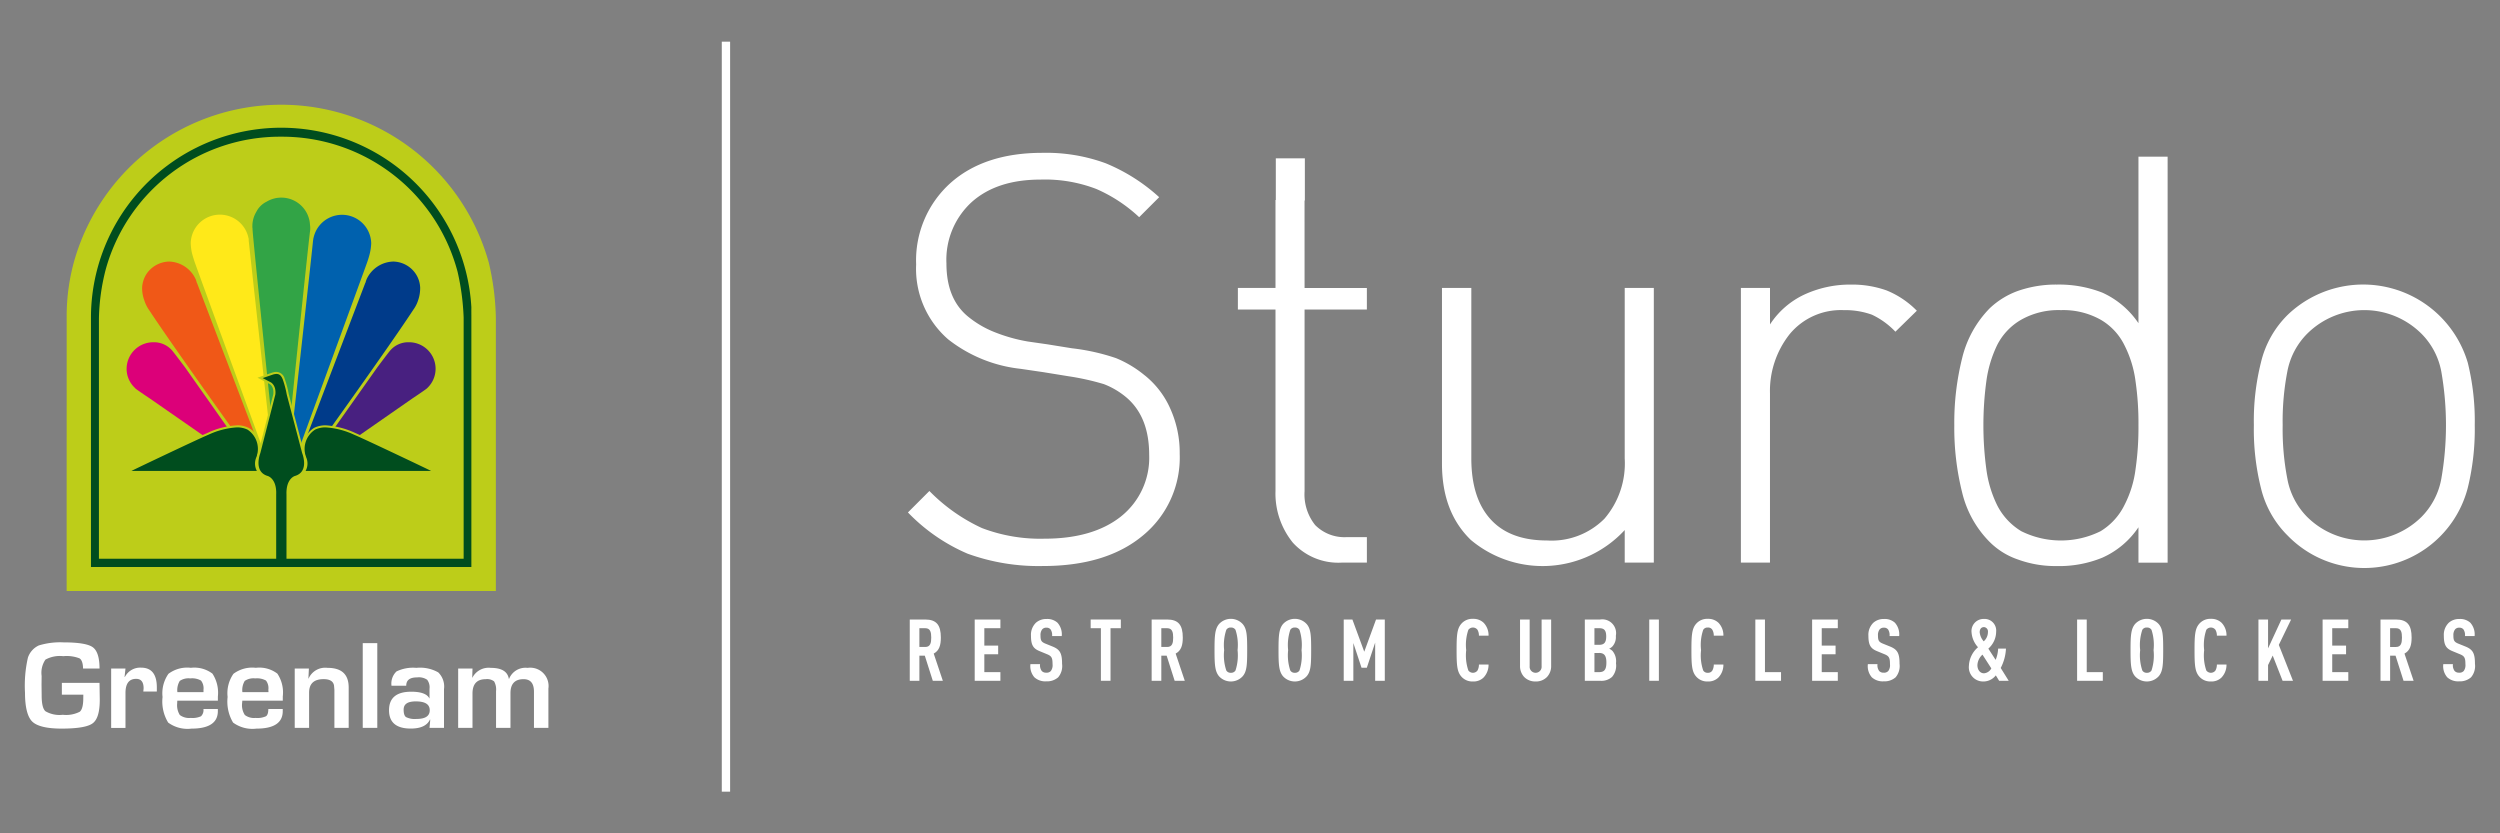 <svg xmlns="http://www.w3.org/2000/svg" width="300" height="100" viewBox="0 0 300 100">
  <rect x="0" y="0" width="300" height="100" fill="#808080" stroke="none"/>
  <g id="Group_10000" data-name="Group 10000" transform="translate(-6303 -5341)">
    <rect id="Rectangle_2444" data-name="Rectangle 2444" width="300" height="100" transform="translate(6303 5341)" fill="none"/>
    <g id="Group_9997" data-name="Group 9997" transform="translate(6291.973 5337.784)">
      <g id="Group_7935" data-name="Group 7935" transform="translate(14.027 15.782)">
        <g id="Group_7914" data-name="Group 7914" transform="translate(0 64.52)">
          <g id="Group_7906" data-name="Group 7906">
            <path id="Path_11762" data-name="Path 11762" d="M18.45,109.2h4.519l.03,2.016c0,1.463-.269,2.407-.848,2.837-.549.419-1.791.639-3.735.639-1.769,0-2.957-.29-3.524-.848s-.865-1.725-.865-3.461a15.1,15.1,0,0,1,.351-4.212,2.475,2.475,0,0,1,1.3-1.456,8.737,8.737,0,0,1,2.966-.371c1.825,0,3,.2,3.527.591s.8,1.236.8,2.546H20.994c-.014-.672-.169-1.064-.434-1.224A4.264,4.264,0,0,0,18.617,106a3.592,3.592,0,0,0-2.137.413,2.805,2.805,0,0,0-.458,1.956l-.011,1.021.015,1.305c0,1,.145,1.64.454,1.912a3.333,3.333,0,0,0,2.079.426,3.6,3.6,0,0,0,2.028-.359c.289-.221.434-.781.434-1.646l.005-.408H18.45Z" transform="translate(-14.027 -104.345)" fill="#fff"/>
          </g>
          <g id="Group_7907" data-name="Group 7907" transform="translate(10.339 3.031)">
            <path id="Path_11763" data-name="Path 11763" d="M27.809,108.492h1.719l-.11,1,.04.011a2.056,2.056,0,0,1,1.942-1.117c1.263,0,1.89.8,1.89,2.369v.5H31.668c.017-.2.035-.327.035-.386,0-.762-.3-1.139-.893-1.139-.857,0-1.282.569-1.282,1.7v4.187H27.809Z" transform="translate(-27.809 -108.385)" fill="#fff"/>
          </g>
          <g id="Group_7908" data-name="Group 7908" transform="translate(16.501 3.045)">
            <path id="Path_11764" data-name="Path 11764" d="M40.934,113.35h1.73v.257c0,1.392-1.058,2.1-3.162,2.1a3.919,3.919,0,0,1-2.8-.725,4.862,4.862,0,0,1-.674-3.068,4.068,4.068,0,0,1,.707-2.783,3.757,3.757,0,0,1,2.695-.722,3.606,3.606,0,0,1,2.584.7,4.174,4.174,0,0,1,.654,2.742v.5H37.8c-.015.172-.015.269-.015.323a2.214,2.214,0,0,0,.315,1.4,1.865,1.865,0,0,0,1.312.35,2.458,2.458,0,0,0,1.233-.2A1.037,1.037,0,0,0,40.934,113.35Zm.007-2.021v-.29a1.5,1.5,0,0,0-.3-1.1,2.188,2.188,0,0,0-1.291-.258,1.865,1.865,0,0,0-1.254.3,2.1,2.1,0,0,0-.288,1.35Z" transform="translate(-36.023 -108.404)" fill="#fff"/>
          </g>
          <g id="Group_7909" data-name="Group 7909" transform="translate(24.312 3.045)">
            <path id="Path_11765" data-name="Path 11765" d="M51.322,113.35h1.731v.257c0,1.392-1.043,2.1-3.15,2.1a3.935,3.935,0,0,1-2.81-.725,4.917,4.917,0,0,1-.656-3.068,4.073,4.073,0,0,1,.7-2.783,3.766,3.766,0,0,1,2.691-.722,3.571,3.571,0,0,1,2.58.7,4.081,4.081,0,0,1,.65,2.742v.5H48.2c-.005.172-.026.269-.026.323a2.144,2.144,0,0,0,.332,1.4,1.82,1.82,0,0,0,1.29.35,2.461,2.461,0,0,0,1.246-.2C51.235,114.089,51.322,113.794,51.322,113.35Zm.021-2.021-.016-.29a1.494,1.494,0,0,0-.285-1.1,2.214,2.214,0,0,0-1.292-.258,1.854,1.854,0,0,0-1.255.3,2.128,2.128,0,0,0-.285,1.35Z" transform="translate(-46.436 -108.404)" fill="#fff"/>
          </g>
          <g id="Group_7910" data-name="Group 7910" transform="translate(32.367 3.056)">
            <path id="Path_11766" data-name="Path 11766" d="M57.173,108.5h1.7l-.059,1.21h.02a2.179,2.179,0,0,1,2.275-1.291c1.692,0,2.539.779,2.539,2.359v4.842H61.934v-4.557l-.042-.5c-.077-.527-.5-.788-1.251-.788-1.161,0-1.743.536-1.743,1.627v4.218H57.173Z" transform="translate(-57.173 -108.419)" fill="#fff"/>
          </g>
          <g id="Group_7911" data-name="Group 7911" transform="translate(40.529 0.091)">
            <path id="Path_11767" data-name="Path 11767" d="M69.8,104.466v10.166H68.054V104.466Z" transform="translate(-68.054 -104.466)" fill="#fff"/>
          </g>
          <g id="Group_7912" data-name="Group 7912" transform="translate(43.684 3.056)">
            <path id="Path_11768" data-name="Path 11768" d="M74.323,110.563H72.555a2.006,2.006,0,0,1,.6-1.714,4.558,4.558,0,0,1,2.386-.43,4.419,4.419,0,0,1,2.623.544,2.363,2.363,0,0,1,.691,2.007v4.65H77.117l.091-.988h-.043c-.329.708-1.1,1.073-2.295,1.073-1.746,0-2.611-.742-2.611-2.2q0-2.222,2.671-2.223c1.193,0,1.912.28,2.176.812h.011V110.94a1.519,1.519,0,0,0-.281-1.091,1.767,1.767,0,0,0-1.2-.285C74.741,109.564,74.323,109.9,74.323,110.563Zm1.144,1.882c-.974,0-1.456.32-1.456.992,0,.442.09.758.29.892a2.367,2.367,0,0,0,1.263.221c1.058,0,1.579-.355,1.579-1.043C77.143,112.788,76.584,112.445,75.467,112.445Z" transform="translate(-72.259 -108.419)" fill="#fff"/>
          </g>
          <g id="Group_7913" data-name="Group 7913" transform="translate(51.98 3.056)">
            <path id="Path_11769" data-name="Path 11769" d="M83.318,108.5h1.72l-.033,1.1h.02a2.187,2.187,0,0,1,2.215-1.178c1.295,0,2.013.441,2.159,1.317h.029a2.116,2.116,0,0,1,2.218-1.317,2.2,2.2,0,0,1,2.5,2.488v4.713H92.414v-4.336c0-1.011-.413-1.509-1.252-1.509-1.036,0-1.567.557-1.567,1.676v4.169H87.864v-4.41a1.96,1.96,0,0,0-.232-1.168,1.349,1.349,0,0,0-.995-.267c-1.058,0-1.6.562-1.6,1.73v4.115h-1.72Z" transform="translate(-83.318 -108.419)" fill="#fff"/>
          </g>
        </g>
        <g id="Group_7934" data-name="Group 7934" transform="translate(4.997)">
          <g id="Group_7915" data-name="Group 7915">
            <path id="Path_11770" data-name="Path 11770" d="M20.691,76.658c-.011-.476.008-32.888,0-33.108a24.591,24.591,0,0,1,.918-6.541,25.838,25.838,0,0,1,49.742.264,31.11,31.11,0,0,1,.843,6.634c0,2.429,0,32.743,0,32.751Z" transform="translate(-20.688 -18.302)" fill="#bdcd19" fill-rule="evenodd"/>
          </g>
          <g id="Group_7916" data-name="Group 7916" transform="translate(22.288 11.148)">
            <path id="Path_11771" data-name="Path 11771" d="M57.314,36.433a3.443,3.443,0,0,0-3.456-3.271,3.4,3.4,0,0,0-1.751.488,2.716,2.716,0,0,0-1.23,1.209A3.311,3.311,0,0,0,50.4,36.6a1.415,1.415,0,0,0,.021.3,1.378,1.378,0,0,0,.012.248c.032.886,2.309,22.862,2.309,22.862l2.225-.542s2.219-21.526,2.359-22.32A2.683,2.683,0,0,0,57.314,36.433Z" transform="translate(-50.399 -33.162)" fill="#32a446" fill-rule="evenodd"/>
          </g>
          <g id="Group_7917" data-name="Group 7917" transform="translate(27.183 13.169)">
            <path id="Path_11772" data-name="Path 11772" d="M66.289,39.31a3.5,3.5,0,0,0-6.927-.619.436.436,0,0,0-.026.141.531.531,0,0,0-.011.059c0,.053-.022.1-.022.151-.242,2.481-2.38,21.626-2.38,21.626l.811,3.03s7.415-20.268,8.044-22.03a11.427,11.427,0,0,0,.355-1.182A6.279,6.279,0,0,0,66.289,39.31Z" transform="translate(-56.923 -35.856)" fill="#0061ae" fill-rule="evenodd"/>
          </g>
          <g id="Group_7918" data-name="Group 7918" transform="translate(28.747 18.815)">
            <path id="Path_11773" data-name="Path 11773" d="M69.47,43.388A3.631,3.631,0,0,0,66.262,45.5a3.111,3.111,0,0,0-.14.435l-.023.016L59.008,64.559l.413,1.6c.839-2.342,1.237-2.283,2.419-2.655,0,0,7.334-10.229,10.031-14.345a4.006,4.006,0,0,0,.587-1.183,4.433,4.433,0,0,0,.226-1.471,3.217,3.217,0,0,0-.56-1.682A3.325,3.325,0,0,0,69.47,43.388Z" transform="translate(-59.008 -43.383)" fill="#003b8a" fill-rule="evenodd"/>
          </g>
          <g id="Group_7919" data-name="Group 7919" transform="translate(31.411 28.507)">
            <path id="Path_11774" data-name="Path 11774" d="M75.423,59.479A3.186,3.186,0,0,0,72.211,56.3,2.844,2.844,0,0,0,70,57.265c-.2.21-1.58,2.064-1.58,2.064L62.56,67.62c1.011-.1.65.532,1.88,1.128l8.141-5.663s1.6-1.064,1.807-1.252l.026-.027h0A3.181,3.181,0,0,0,75.423,59.479Z" transform="translate(-62.56 -56.303)" fill="#482080" fill-rule="evenodd"/>
          </g>
          <g id="Group_7920" data-name="Group 7920" transform="translate(14.89 13.169)">
            <path id="Path_11775" data-name="Path 11775" d="M40.537,39.31a3.5,3.5,0,0,1,6.931-.619.319.319,0,0,1,.026.141.241.241,0,0,1,0,.069c0,.044.007.092.007.141.257,2.481,2.383,21.626,2.383,21.626l-.8,3.03s-7.417-20.268-8.037-22.03c-.041-.1-.215-.623-.365-1.193A6.131,6.131,0,0,1,40.537,39.31Z" transform="translate(-40.537 -35.856)" fill="#ffe919" fill-rule="evenodd"/>
          </g>
          <g id="Group_7921" data-name="Group 7921" transform="translate(9.055 18.815)">
            <path id="Path_11776" data-name="Path 11776" d="M35.984,43.388a3.633,3.633,0,0,1,3.2,2.112,2.413,2.413,0,0,1,.137.435l.024.016,7.092,18.609-.392,1.6c-.86-2.342-1.253-2.283-2.436-2.655,0,0-7.335-10.229-10.045-14.345A4.382,4.382,0,0,1,33,47.976a4.2,4.2,0,0,1-.239-1.471,3.329,3.329,0,0,1,.56-1.682A3.374,3.374,0,0,1,35.984,43.388Z" transform="translate(-32.758 -43.383)" fill="#f05817" fill-rule="evenodd"/>
          </g>
          <g id="Group_7922" data-name="Group 7922" transform="translate(7.196 28.507)">
            <path id="Path_11777" data-name="Path 11777" d="M30.28,59.479A3.2,3.2,0,0,1,33.5,56.3a2.89,2.89,0,0,1,2.22.962c.189.21,1.581,2.064,1.581,2.064l5.839,8.291c-1.016-.1-.639.532-1.875,1.128l-8.148-5.663s-1.595-1.064-1.8-1.252l-.024-.027h.013A3.127,3.127,0,0,1,30.28,59.479Z" transform="translate(-30.28 -56.303)" fill="#dc0079" fill-rule="evenodd"/>
          </g>
          <g id="Group_7932" data-name="Group 7932" transform="translate(7.527 32.063)">
            <g id="Group_7925" data-name="Group 7925" transform="translate(0 6.412)">
              <g id="Group_7923" data-name="Group 7923" transform="translate(0.123 0.123)">
                <path id="Path_11778" data-name="Path 11778" d="M30.886,75.224V75.1c0-.185,9.211-4.41,9.3-4.45a9.22,9.22,0,0,1,3.472-.9,2.936,2.936,0,0,1,1.333.282c1.29.652,1.477,2.277,1.1,3.51a1.779,1.779,0,0,0,.06,1.479l.152.2Z" transform="translate(-30.886 -69.755)" fill="#004d1e" fill-rule="evenodd"/>
              </g>
              <g id="Group_7924" data-name="Group 7924">
                <path id="Path_11779" data-name="Path 11779" d="M43.62,69.837a2.81,2.81,0,0,1,1.278.269,2.777,2.777,0,0,1,1.043,3.366,1.877,1.877,0,0,0,.08,1.589H30.968c0-.015,7.754-3.717,9.229-4.337a9.452,9.452,0,0,1,3.424-.887m0-.246A9.322,9.322,0,0,0,40.1,70.5c-.835.351-3.6,1.653-5.176,2.4-4.2,1.989-4.2,1.989-4.2,2.163v.246H46.517l-.3-.4c-.372-.488-.049-1.342-.046-1.351.393-1.3.193-2.99-1.161-3.674a3.043,3.043,0,0,0-1.389-.3Z" transform="translate(-30.722 -69.591)" fill="#bdcd19"/>
              </g>
            </g>
            <g id="Group_7928" data-name="Group 7928" transform="translate(20.645 6.412)">
              <g id="Group_7926" data-name="Group 7926" transform="translate(0.251 0.123)">
                <path id="Path_11780" data-name="Path 11780" d="M58.578,75.224l.155-.2a1.739,1.739,0,0,0,.07-1.469,2.867,2.867,0,0,1,1.112-3.52,2.92,2.92,0,0,1,1.329-.282,9.683,9.683,0,0,1,3.47.9c.094.04,9.3,4.264,9.3,4.45v.123Z" transform="translate(-58.578 -69.755)" fill="#004d1e" fill-rule="evenodd"/>
              </g>
              <g id="Group_7927" data-name="Group 7927">
                <path id="Path_11781" data-name="Path 11781" d="M61.16,69.837a9.543,9.543,0,0,1,3.423.887c1.467.62,9.225,4.322,9.225,4.337H58.746a1.851,1.851,0,0,0,.087-1.589,2.76,2.76,0,0,1,1.052-3.366,2.8,2.8,0,0,1,1.274-.269m0-.246a3.034,3.034,0,0,0-1.385.3A2.982,2.982,0,0,0,58.6,73.545c.008.024.333.878-.047,1.364l-.31.4h15.81V75.06c0-.174,0-.174-4.2-2.163-1.574-.745-4.339-2.047-5.172-2.4a9.782,9.782,0,0,0-3.518-.907Z" transform="translate(-58.243 -69.591)" fill="#bdcd19"/>
              </g>
            </g>
            <g id="Group_7931" data-name="Group 7931" transform="translate(15.249)">
              <g id="Group_7929" data-name="Group 7929" transform="translate(0.122 0.123)">
                <path id="Path_11782" data-name="Path 11782" d="M53.337,84.251V75.787c.075-1.792-.884-2.084-.924-2.1a1.546,1.546,0,0,1-1.015-.806,2.991,2.991,0,0,1,.047-2.109l1.8-7.007c.113-1.015-.473-1.32-.5-1.332l-1.215-.632,1.41-.487a1.736,1.736,0,0,1,.558-.112c.5,0,.715.366.86.725a11.347,11.347,0,0,1,.489,1.847L56.7,70.79a2.882,2.882,0,0,1,.049,2.118,1.552,1.552,0,0,1-1,.783c-.041.011-.983.3-.921,2.092v8.467Z" transform="translate(-51.213 -61.207)" fill="#004d1e" fill-rule="evenodd"/>
              </g>
              <g id="Group_7930" data-name="Group 7930">
                <path id="Path_11783" data-name="Path 11783" d="M53.46,61.289c.363,0,.571.218.745.647a11.471,11.471,0,0,1,.482,1.823l1.848,7.022c.016.053.9,2.235-.87,2.75,0,0-1.076.295-1.01,2.215v8.34H53.419v-8.34c.08-1.92-1.014-2.215-1.014-2.215-1.774-.515-.887-2.75-.887-2.75l1.8-7.022c.128-1.14-.563-1.474-.563-1.474l-.958-.5,1.14-.392a1.612,1.612,0,0,1,.518-.106m0-.246a1.844,1.844,0,0,0-.6.119l-1.14.393-.541.186.508.264.958.5c.025.014.537.291.431,1.228l-1.8,6.989a3.088,3.088,0,0,0-.033,2.178,1.665,1.665,0,0,0,1.09.869c.038.011.907.29.837,1.968v8.6H54.9V75.747c-.058-1.688.8-1.968.832-1.979a1.666,1.666,0,0,0,1.079-.846,2.988,2.988,0,0,0-.041-2.208L54.925,63.7a11.334,11.334,0,0,0-.494-1.854,1.05,1.05,0,0,0-.971-.8Z" transform="translate(-51.05 -61.043)" fill="#bdcd19"/>
              </g>
            </g>
          </g>
          <g id="Group_7933" data-name="Group 7933" transform="translate(2.917 2.852)">
            <path id="Path_11784" data-name="Path 11784" d="M47.391,23.09A21.777,21.777,0,0,1,68.572,39.3a29.311,29.311,0,0,1,.727,5.483l0,28.952H25.533s0-26.2,0-28.825a25.212,25.212,0,0,1,.806-5.854A21.679,21.679,0,0,1,47.391,23.09ZM24.578,44.7a22.752,22.752,0,0,1,9.148-18.134,22.85,22.85,0,0,1,36.5,16.991c-.008.665.006,1.244,0,1.164V74.728H24.578V44.7Z" transform="translate(-24.576 -22.104)" fill="#004d1e" fill-rule="evenodd"/>
          </g>
        </g>
      </g>
      <g id="Group_7936" data-name="Group 7936" transform="translate(97.641 8.216)">
        <rect id="Rectangle_1586" data-name="Rectangle 1586" width="0.999" height="90" fill="#fff"/>
      </g>
      <g id="Group_7939" data-name="Group 7939" transform="translate(119.981 21.56)">
        <g id="Group_7937" data-name="Group 7937">
          <path id="Path_11785" data-name="Path 11785" d="M202.448,31.728h.038V26.66H199v5h-.038V42.216h-4.513v2.59h4.513V66.58a9.361,9.361,0,0,0,2.084,6.2,7.364,7.364,0,0,0,5.883,2.393h3V72.114h-2.4a4.949,4.949,0,0,1-3.806-1.446,5.894,5.894,0,0,1-1.272-4.053V44.807h7.477v-2.59h-7.477Zm38.42,30.942a10.177,10.177,0,0,1-2.434,7.237,8.937,8.937,0,0,1-6.872,2.611c-3,0-5.258-.85-6.8-2.557-1.518-1.671-2.3-4.1-2.3-7.291V42.216H218.94V63.284c0,3.925,1.164,6.938,3.454,9.161a13.4,13.4,0,0,0,18.475-1.179v3.909h3.492V42.216h-3.492Zm-57.634-9.994a13.256,13.256,0,0,0-3.419-2.044,25.273,25.273,0,0,0-5.285-1.179l-2.93-.473-2.328-.334a19.767,19.767,0,0,1-4.016-1.128,11.969,11.969,0,0,1-3.208-1.885c-1.727-1.428-2.573-3.541-2.573-6.364a9.387,9.387,0,0,1,3.031-7.358c2.013-1.8,4.761-2.7,8.246-2.7a17.175,17.175,0,0,1,6.706,1.125,18.009,18.009,0,0,1,5.145,3.386l2.4-2.4a21.764,21.764,0,0,0-6.418-4.069A20.714,20.714,0,0,0,170.969,26c-4.583,0-8.289,1.2-11,3.615a12.472,12.472,0,0,0-4.128,9.778,11.2,11.2,0,0,0,3.841,8.987,17.038,17.038,0,0,0,8.708,3.541l2.72.4,2.961.481a30.437,30.437,0,0,1,4.3.954,9.443,9.443,0,0,1,2.747,1.637c1.8,1.563,2.686,3.84,2.686,6.849a9.011,9.011,0,0,1-3.391,7.4c-2.22,1.761-5.285,2.66-9.158,2.66a19.648,19.648,0,0,1-7.513-1.272,21.278,21.278,0,0,1-6.313-4.452l-2.573,2.575a21.874,21.874,0,0,0,7.156,4.948,24.983,24.983,0,0,0,9.03,1.482c5.072,0,9.089-1.218,12.018-3.669a12.105,12.105,0,0,0,4.408-9.793,12.81,12.81,0,0,0-1.094-5.341,10.578,10.578,0,0,0-3.139-4.107m158.8-1.493a13.093,13.093,0,0,0-21.584-5.763,11.838,11.838,0,0,0-3.24,5.763,28.777,28.777,0,0,0-.845,7.5,29.08,29.08,0,0,0,.845,7.524,11.94,11.94,0,0,0,3.24,5.756,12.821,12.821,0,0,0,21.584-5.756,29.456,29.456,0,0,0,.838-7.524,29.148,29.148,0,0,0-.838-7.5m-3.174,13.931a8.707,8.707,0,0,1-2.4,4.6,9.752,9.752,0,0,1-13.679,0,8.711,8.711,0,0,1-2.4-4.6,31.229,31.229,0,0,1-.559-6.43,31.394,31.394,0,0,1,.559-6.426,8.681,8.681,0,0,1,2.4-4.565,9.713,9.713,0,0,1,13.679,0,8.677,8.677,0,0,1,2.4,4.565,37.247,37.247,0,0,1,0,12.856M302.518,46.443a10.4,10.4,0,0,0-4.331-3.665,14.286,14.286,0,0,0-5.467-.969,13.809,13.809,0,0,0-4.657.757,9.692,9.692,0,0,0-3.384,2.078,12.785,12.785,0,0,0-3.314,5.973,32.047,32.047,0,0,0-.947,8.067,32.042,32.042,0,0,0,.947,8.091,12.54,12.54,0,0,0,3.314,5.934,8.8,8.8,0,0,0,3.384,2.094,13.075,13.075,0,0,0,4.657.784,13.637,13.637,0,0,0,5.467-1.008,10.228,10.228,0,0,0,4.331-3.646v4.244h3.5V26.462h-3.5Zm-.35,17.523a12.907,12.907,0,0,1-1.343,4.325,7.584,7.584,0,0,1-2.852,3.114,10.721,10.721,0,0,1-9.515,0,7.712,7.712,0,0,1-2.894-3.114,13.906,13.906,0,0,1-1.3-4.325,39.55,39.55,0,0,1,0-10.549,14.3,14.3,0,0,1,1.3-4.352,7.321,7.321,0,0,1,2.894-3.045,9.074,9.074,0,0,1,4.758-1.144,9.165,9.165,0,0,1,4.757,1.144,7.2,7.2,0,0,1,2.852,3.045,13.256,13.256,0,0,1,1.343,4.352,34.783,34.783,0,0,1,.35,5.267,34.879,34.879,0,0,1-.35,5.282M267.958,41.809a13.141,13.141,0,0,0-5.6,1.229,9.973,9.973,0,0,0-4.055,3.553V42.216H254.81V75.175H258.3V54.868a10.99,10.99,0,0,1,2.359-7.105,7.965,7.965,0,0,1,6.488-2.886,9.487,9.487,0,0,1,3.38.544,9.37,9.37,0,0,1,2.824,2.044l2.573-2.517a10.781,10.781,0,0,0-3.629-2.436,12.272,12.272,0,0,0-4.342-.7" transform="translate(-154.857 -26.004)" fill="#fff"/>
        </g>
        <g id="Group_7938" data-name="Group 7938" transform="translate(0.217 55.916)">
          <path id="Path_11786" data-name="Path 11786" d="M157.91,108.039l-.959-3.014h-.65v3.014h-1.155v-7.352H157c1.341,0,1.877.651,1.877,2.169,0,.908-.185,1.559-.856,1.92l1.094,3.262Zm-.9-6.308H156.3v2.25h.712c.619,0,.711-.516.711-1.125S157.632,101.73,157.013,101.73Z" transform="translate(-155.146 -100.605)" fill="#fff"/>
          <path id="Path_11787" data-name="Path 11787" d="M165.534,108.039v-7.352h3.084v1.043H166.69v2.085h1.66v1.043h-1.66V107h1.928v1.042Z" transform="translate(-157.741 -100.605)" fill="#fff"/>
          <path id="Path_11788" data-name="Path 11788" d="M177.782,107.6a2.022,2.022,0,0,1-1.434.486,1.941,1.941,0,0,1-1.423-.486,2.029,2.029,0,0,1-.475-1.579h1.155a1.173,1.173,0,0,0,.206.826.7.7,0,0,0,.536.2.677.677,0,0,0,.557-.206,1.179,1.179,0,0,0,.2-.815c0-.785-.124-.981-.691-1.208l-.877-.362c-.742-.31-1.021-.713-1.021-1.848a2.009,2.009,0,0,1,.6-1.559,1.848,1.848,0,0,1,1.259-.444,1.819,1.819,0,0,1,1.32.444,2.1,2.1,0,0,1,.515,1.6H177.05a1.217,1.217,0,0,0-.176-.785.607.607,0,0,0-.515-.217.619.619,0,0,0-.5.206,1.1,1.1,0,0,0-.2.723c0,.6.093.785.608.992l.866.35c.877.362,1.114.826,1.114,2.065A2.1,2.1,0,0,1,177.782,107.6Z" transform="translate(-159.969 -100.585)" fill="#fff"/>
          <path id="Path_11789" data-name="Path 11789" d="M186.467,101.73v6.308h-1.155V101.73h-1.227v-1.043h3.62v1.043Z" transform="translate(-162.376 -100.605)" fill="#fff"/>
          <path id="Path_11790" data-name="Path 11790" d="M196.6,108.039l-.959-3.014H195v3.014H193.84v-7.352H195.7c1.341,0,1.877.651,1.877,2.169,0,.908-.185,1.559-.856,1.92l1.094,3.262Zm-.9-6.308H195v2.25h.712c.619,0,.711-.516.711-1.125S196.326,101.73,195.707,101.73Z" transform="translate(-164.813 -100.605)" fill="#fff"/>
          <path id="Path_11791" data-name="Path 11791" d="M207.281,107.465a1.922,1.922,0,0,1-2.846,0c-.485-.588-.537-1.384-.537-3.128s.052-2.54.537-3.129a1.924,1.924,0,0,1,2.846,0c.5.578.536,1.384.536,3.129S207.776,106.886,207.281,107.465Zm-.866-5.565a.607.607,0,0,0-.557-.279.59.59,0,0,0-.547.279,5.78,5.78,0,0,0-.258,2.437,5.782,5.782,0,0,0,.258,2.437.591.591,0,0,0,.547.278.608.608,0,0,0,.557-.278,5.848,5.848,0,0,0,.248-2.437A5.846,5.846,0,0,0,206.415,101.9Z" transform="translate(-167.326 -100.578)" fill="#fff"/>
          <path id="Path_11792" data-name="Path 11792" d="M217.517,107.465a1.922,1.922,0,0,1-2.846,0c-.485-.588-.536-1.384-.536-3.128s.051-2.54.536-3.129a1.923,1.923,0,0,1,2.846,0c.5.578.536,1.384.536,3.129S218.013,106.886,217.517,107.465Zm-.866-5.565a.61.61,0,0,0-.557-.279.591.591,0,0,0-.547.279,5.8,5.8,0,0,0-.257,2.437,5.8,5.8,0,0,0,.257,2.437.592.592,0,0,0,.547.278.611.611,0,0,0,.557-.278,5.867,5.867,0,0,0,.247-2.437A5.865,5.865,0,0,0,216.652,101.9Z" transform="translate(-169.884 -100.578)" fill="#fff"/>
          <path id="Path_11793" data-name="Path 11793" d="M228.338,108.039v-4.584l-1,3.015H226.7l-.98-2.963v4.533h-1.155v-7.352h1.042l1.422,3.862,1.413-3.862h1.052v7.352Z" transform="translate(-172.489 -100.605)" fill="#fff"/>
          <path id="Path_11794" data-name="Path 11794" d="M245.848,107.63a1.716,1.716,0,0,1-1.269.465,1.744,1.744,0,0,1-1.423-.63c-.485-.578-.536-1.384-.536-3.128s.052-2.551.536-3.129a1.741,1.741,0,0,1,1.423-.629,1.77,1.77,0,0,1,1.29.475,2.158,2.158,0,0,1,.587,1.548H245.3a1.385,1.385,0,0,0-.176-.713.683.683,0,0,0-1.093.011,5.6,5.6,0,0,0-.258,2.437,5.606,5.606,0,0,0,.258,2.437.683.683,0,0,0,1.093.01,1.45,1.45,0,0,0,.176-.722h1.155A2.208,2.208,0,0,1,245.848,107.63Z" transform="translate(-177 -100.578)" fill="#fff"/>
          <path id="Path_11795" data-name="Path 11795" d="M256,107.585a1.828,1.828,0,0,1-1.362.537,1.852,1.852,0,0,1-1.372-.537,1.9,1.9,0,0,1-.5-1.353v-5.545h1.155v5.607a.72.72,0,1,0,1.434,0v-5.607H256.5v5.545A1.9,1.9,0,0,1,256,107.585Z" transform="translate(-179.533 -100.605)" fill="#fff"/>
          <path id="Path_11796" data-name="Path 11796" d="M266.4,107.574a1.907,1.907,0,0,1-1.443.464h-1.825v-7.352h1.836a1.658,1.658,0,0,1,1.887,1.962,1.675,1.675,0,0,1-.422,1.281,1.149,1.149,0,0,1-.382.257,1.459,1.459,0,0,1,.4.269,1.942,1.942,0,0,1,.423,1.477A2.071,2.071,0,0,1,266.4,107.574Zm-1.536-5.844h-.578v1.992h.578c.6,0,.835-.3.835-1C265.7,102,265.465,101.73,264.867,101.73Zm-.02,2.974h-.557V107h.557c.618,0,.876-.29.876-1.147C265.723,105.034,265.465,104.7,264.847,104.7Z" transform="translate(-182.125 -100.605)" fill="#fff"/>
          <path id="Path_11797" data-name="Path 11797" d="M273.439,108.039v-7.352h1.155v7.352Z" transform="translate(-184.7 -100.605)" fill="#fff"/>
          <path id="Path_11798" data-name="Path 11798" d="M283.414,107.63a1.714,1.714,0,0,1-1.269.465,1.745,1.745,0,0,1-1.424-.63c-.484-.578-.536-1.384-.536-3.128s.053-2.551.536-3.129a1.743,1.743,0,0,1,1.424-.629,1.768,1.768,0,0,1,1.289.475,2.158,2.158,0,0,1,.588,1.548h-1.154a1.384,1.384,0,0,0-.176-.713.585.585,0,0,0-.546-.268.591.591,0,0,0-.547.279,5.6,5.6,0,0,0-.258,2.437,5.605,5.605,0,0,0,.258,2.437.592.592,0,0,0,.547.278.585.585,0,0,0,.546-.269,1.45,1.45,0,0,0,.176-.722h1.154A2.211,2.211,0,0,1,283.414,107.63Z" transform="translate(-186.385 -100.578)" fill="#fff"/>
          <path id="Path_11799" data-name="Path 11799" d="M290.409,108.039v-7.352h1.154V107h1.929v1.042Z" transform="translate(-188.939 -100.605)" fill="#fff"/>
          <path id="Path_11800" data-name="Path 11800" d="M299.492,108.039v-7.352h3.083v1.043h-1.929v2.085h1.661v1.043h-1.661V107h1.929v1.042Z" transform="translate(-191.209 -100.605)" fill="#fff"/>
          <path id="Path_11801" data-name="Path 11801" d="M311.74,107.6a2.02,2.02,0,0,1-1.434.486,1.942,1.942,0,0,1-1.423-.486,2.032,2.032,0,0,1-.474-1.579h1.154a1.173,1.173,0,0,0,.206.826.7.7,0,0,0,.536.2.675.675,0,0,0,.557-.206,1.175,1.175,0,0,0,.2-.815c0-.785-.124-.981-.691-1.208l-.877-.362c-.743-.31-1.021-.713-1.021-1.848a2.01,2.01,0,0,1,.6-1.559,1.843,1.843,0,0,1,1.258-.444,1.815,1.815,0,0,1,1.32.444,2.1,2.1,0,0,1,.516,1.6h-1.155a1.222,1.222,0,0,0-.175-.785.607.607,0,0,0-.515-.217.618.618,0,0,0-.5.206,1.1,1.1,0,0,0-.2.723c0,.6.093.785.609.992l.866.35c.877.362,1.114.826,1.114,2.065A2.094,2.094,0,0,1,311.74,107.6Z" transform="translate(-193.436 -100.585)" fill="#fff"/>
          <path id="Path_11802" data-name="Path 11802" d="M328.2,108.015l-.4-.65a1.877,1.877,0,0,1-1.506.734,1.707,1.707,0,0,1-1.722-1.89,3.107,3.107,0,0,1,1.093-2.22,2.938,2.938,0,0,1-.773-1.755,1.455,1.455,0,0,1,1.464-1.641,1.4,1.4,0,0,1,1.485,1.538,2.725,2.725,0,0,1-.938,2.024l.877,1.352a4.029,4.029,0,0,0,.3-1.352h.938a5.555,5.555,0,0,1-.629,2.323l.959,1.539Zm-2-3.139a1.808,1.808,0,0,0-.608,1.26c0,.578.33.981.794.981a1.109,1.109,0,0,0,.877-.588Zm.165-3.3c-.309,0-.5.239-.5.62a1.94,1.94,0,0,0,.485,1.085,1.49,1.49,0,0,0,.506-1.125A.52.52,0,0,0,326.362,101.572Z" transform="translate(-197.474 -100.581)" fill="#fff"/>
          <path id="Path_11803" data-name="Path 11803" d="M341.881,108.039v-7.352h1.155V107h1.929v1.042Z" transform="translate(-201.799 -100.605)" fill="#fff"/>
          <path id="Path_11804" data-name="Path 11804" d="M353.81,107.465a1.923,1.923,0,0,1-2.847,0c-.484-.588-.536-1.384-.536-3.128s.052-2.54.536-3.129a1.924,1.924,0,0,1,2.847,0c.5.578.536,1.384.536,3.129S354.306,106.886,353.81,107.465Zm-.866-5.565a.608.608,0,0,0-.557-.279.591.591,0,0,0-.547.279,5.786,5.786,0,0,0-.257,2.437,5.789,5.789,0,0,0,.257,2.437.592.592,0,0,0,.547.278.609.609,0,0,0,.557-.278,5.85,5.85,0,0,0,.247-2.437A5.848,5.848,0,0,0,352.944,101.9Z" transform="translate(-203.934 -100.578)" fill="#fff"/>
          <path id="Path_11805" data-name="Path 11805" d="M363.893,107.63a1.716,1.716,0,0,1-1.269.465,1.744,1.744,0,0,1-1.423-.63c-.485-.578-.536-1.384-.536-3.128s.052-2.551.536-3.129a1.741,1.741,0,0,1,1.423-.629,1.771,1.771,0,0,1,1.29.475,2.158,2.158,0,0,1,.587,1.548h-1.154a1.385,1.385,0,0,0-.176-.713.683.683,0,0,0-1.093.011,5.6,5.6,0,0,0-.258,2.437,5.605,5.605,0,0,0,.258,2.437.683.683,0,0,0,1.093.01,1.451,1.451,0,0,0,.176-.722H364.5A2.208,2.208,0,0,1,363.893,107.63Z" transform="translate(-206.492 -100.578)" fill="#fff"/>
          <path id="Path_11806" data-name="Path 11806" d="M373.786,108.039l-1.186-3.025-.557,1.136v1.889h-1.155v-7.352h1.155v3.46l1.6-3.46h1.165l-1.475,3.046,1.7,4.305Z" transform="translate(-209.046 -100.605)" fill="#fff"/>
          <path id="Path_11807" data-name="Path 11807" d="M381.152,108.039v-7.352h3.083v1.043h-1.929v2.085h1.661v1.043h-1.661V107h1.929v1.042Z" transform="translate(-211.61 -100.605)" fill="#fff"/>
          <path id="Path_11808" data-name="Path 11808" d="M393.177,108.039l-.959-3.014h-.65v3.014h-1.154v-7.352h1.856c1.341,0,1.877.651,1.877,2.169,0,.908-.185,1.559-.856,1.92l1.094,3.262Zm-.9-6.308h-.712v2.25h.712c.619,0,.711-.516.711-1.125S392.9,101.73,392.279,101.73Z" transform="translate(-213.924 -100.605)" fill="#fff"/>
          <path id="Path_11809" data-name="Path 11809" d="M403.788,107.6a2.021,2.021,0,0,1-1.434.486,1.942,1.942,0,0,1-1.423-.486,2.032,2.032,0,0,1-.474-1.579h1.155a1.173,1.173,0,0,0,.206.826.7.7,0,0,0,.536.2.675.675,0,0,0,.557-.206,1.179,1.179,0,0,0,.2-.815c0-.785-.124-.981-.691-1.208l-.877-.362c-.743-.31-1.021-.713-1.021-1.848a2.01,2.01,0,0,1,.6-1.559,1.841,1.841,0,0,1,1.257-.444,1.815,1.815,0,0,1,1.32.444,2.1,2.1,0,0,1,.516,1.6h-1.155a1.222,1.222,0,0,0-.176-.785.607.607,0,0,0-.515-.217.617.617,0,0,0-.5.206,1.1,1.1,0,0,0-.2.723c0,.6.093.785.608.992l.866.35c.877.362,1.114.826,1.114,2.065A2.1,2.1,0,0,1,403.788,107.6Z" transform="translate(-216.433 -100.585)" fill="#fff"/>
        </g>
      </g>
    </g>
  </g>
</svg>
